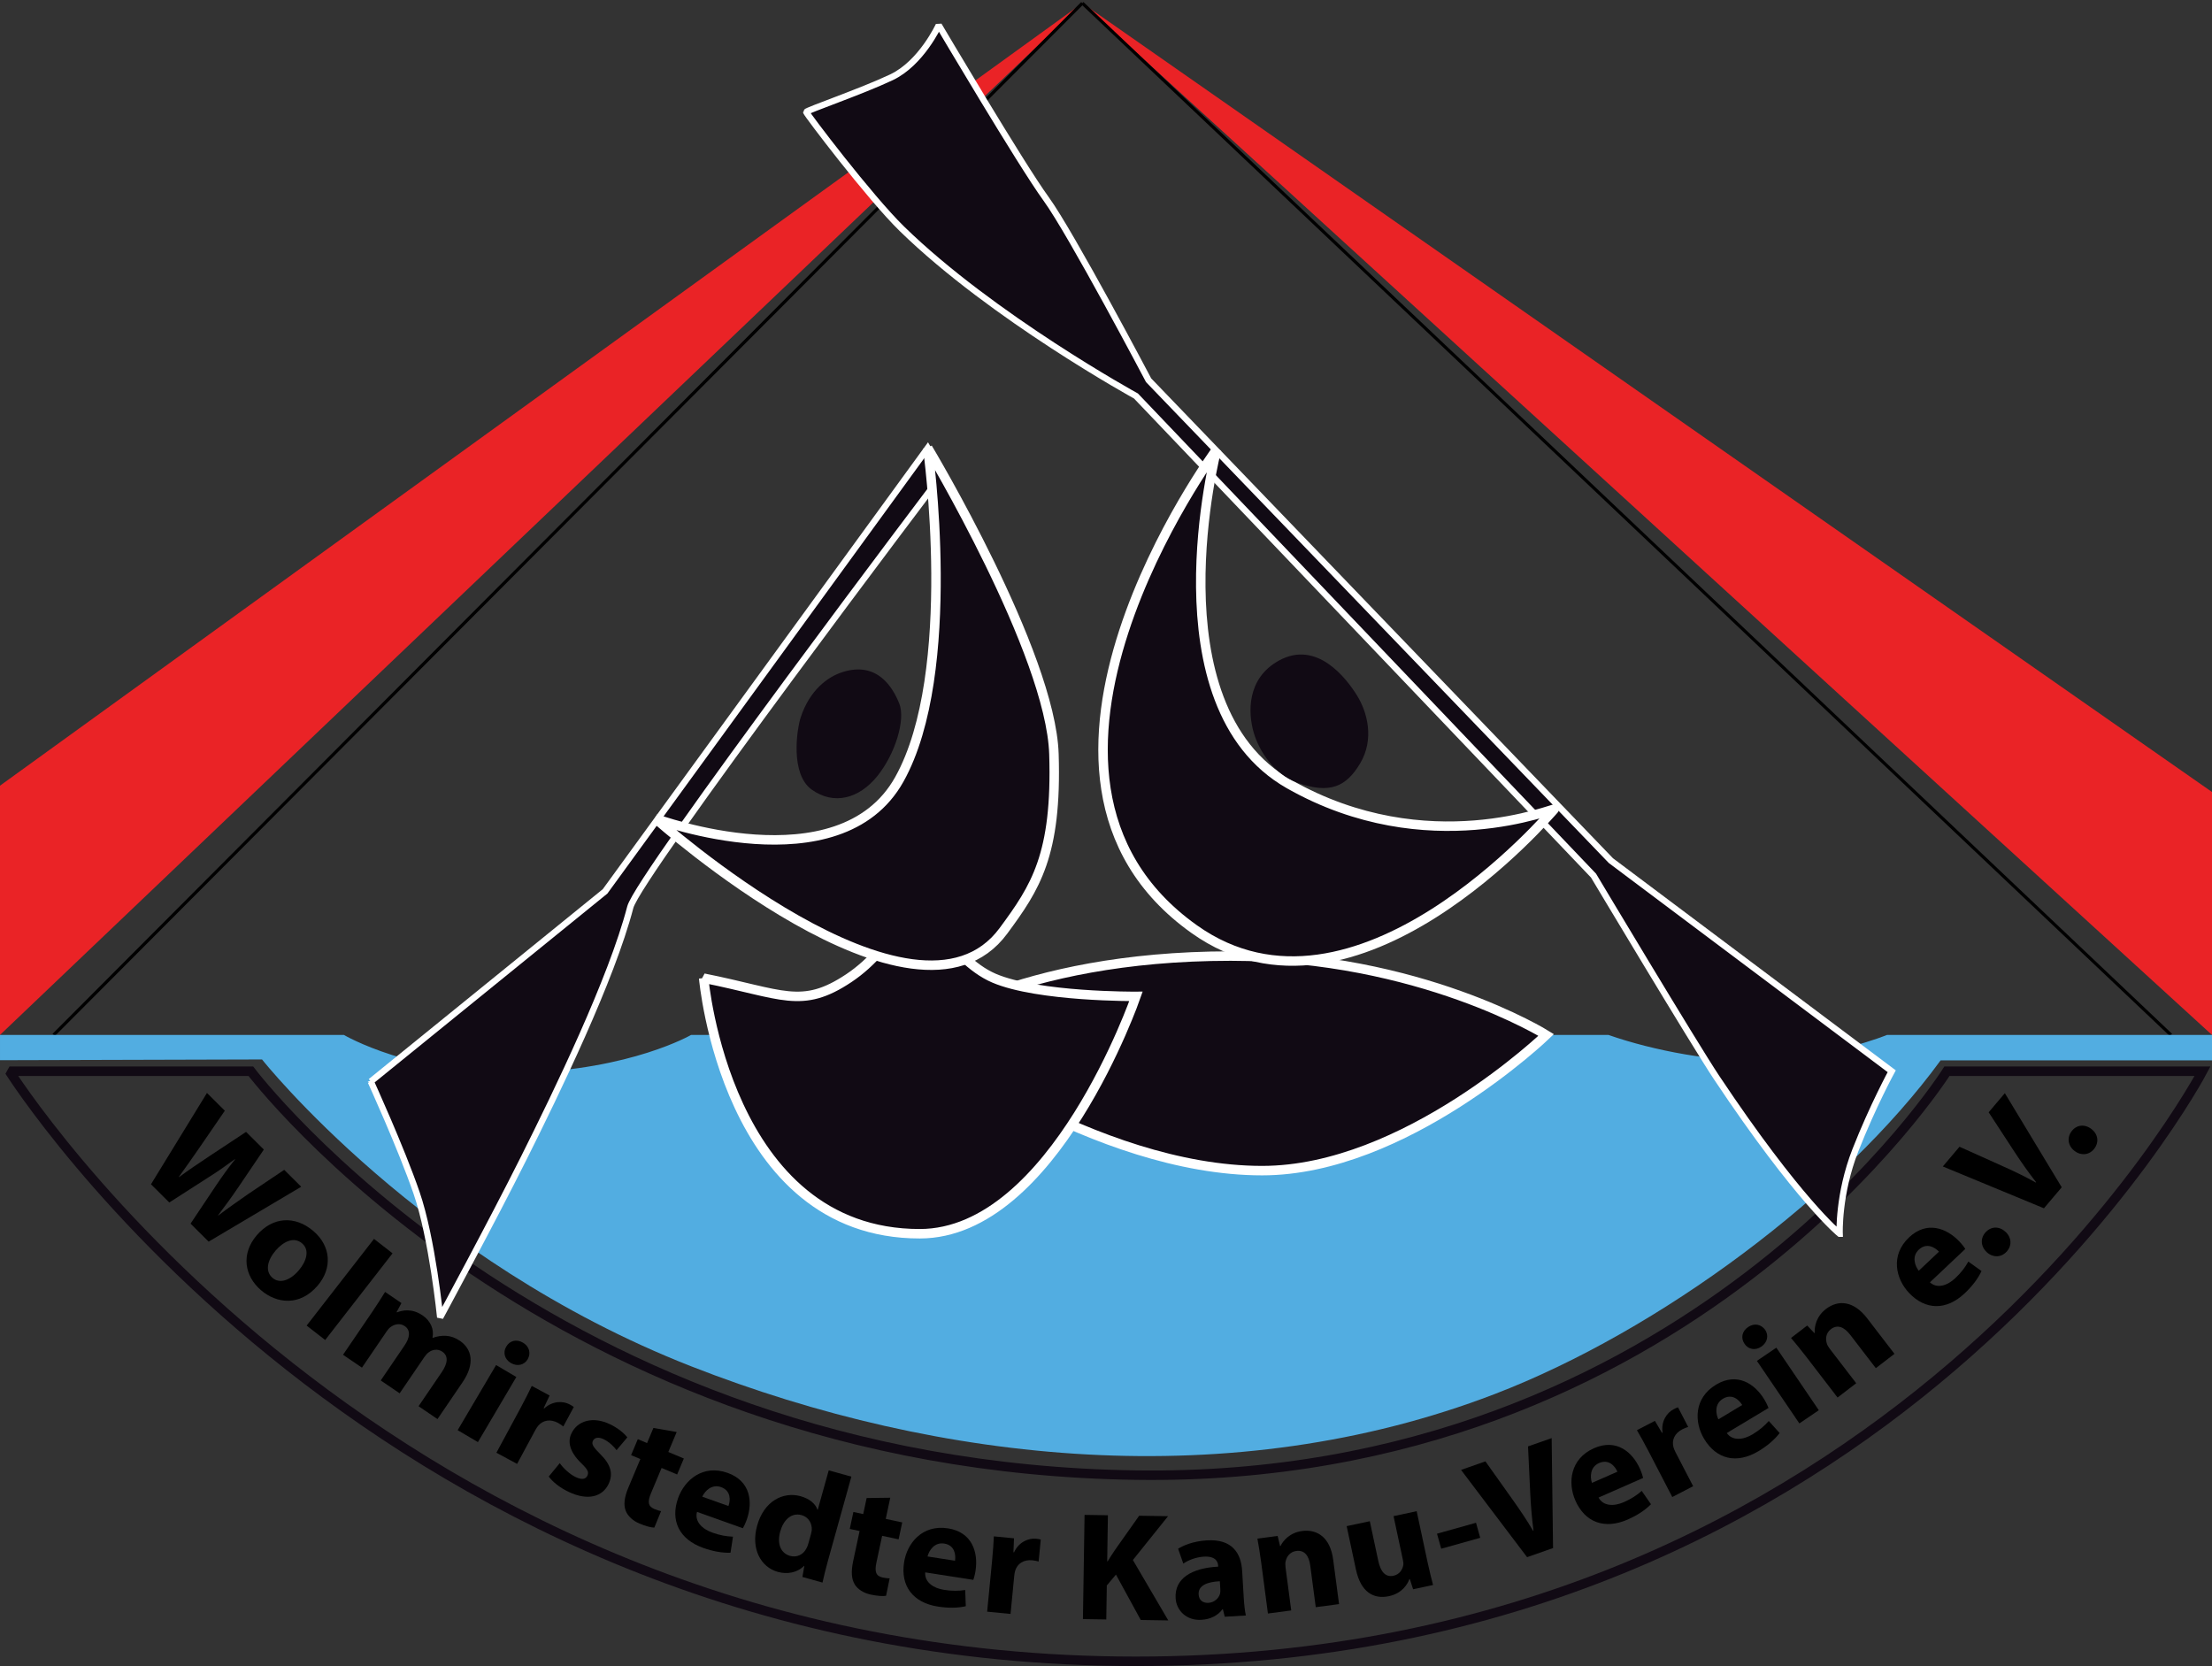 <?xml version="1.0" encoding="UTF-8" standalone="no"?><!DOCTYPE svg PUBLIC "-//W3C//DTD SVG 1.1//EN" "http://www.w3.org/Graphics/SVG/1.1/DTD/svg11.dtd"><svg width="100%" height="100%" viewBox="0 0 701 528" version="1.1" xmlns="http://www.w3.org/2000/svg" xmlns:xlink="http://www.w3.org/1999/xlink" xml:space="preserve" xmlns:serif="http://www.serif.com/" style="fill-rule:evenodd;clip-rule:evenodd;stroke-miterlimit:2;"><rect x="0" y="0" width="701" height="528" fill="#333333" stroke="none"/><g><path d="M343,1l-343,327l0,-79l343,-248Z" style="fill:#ea2326;fill-rule:nonzero;"/><path d="M701,251l0,77l-358,-327l358,250Z" style="fill:#ea2326;fill-rule:nonzero;"/><path d="M17,328l326,-327" style="fill:none;stroke:#000;stroke-width:1px;"/><path d="M343,1l345,327" style="fill:none;stroke:#000;stroke-width:1px;"/><path d="M615,336.044l86,0l0,-8.044l-103,0c0,0 -17,7 -39,8.042c-15.061,0.713 -35.04,-3.063 -49.25,-8.042l-290.75,0c0,0 -19,11 -53.5,12c-34.5,1 -56.5,-12 -56.5,-12l-109,0l0,8l83.041,-0.233c0,-0 50.459,63.733 135.959,97.233c78.891,30.911 171.488,40.708 254.587,8.844c52.413,-20.098 110.528,-63.457 141.413,-105.8Z" style="fill:#52ade1;fill-rule:nonzero;"/><path d="M3,339.5l76.5,0c0,0 94.519,125.341 280.5,128c174.842,2.5 257,-128 257,-128l81,0c0,0 -98.5,187 -338,187c-239.5,0 -357,-187 -357,-187Z" style="fill:none;stroke:#110a14;stroke-width:3px;"/><path d="M53.648,381.095l12.246,-7.861c2.906,-1.809 5.5,-3.651 8.544,-5.876l0.069,0.069c-2.383,2.951 -4.179,5.519 -6.077,8.33l-8.044,12.043l5.731,5.703l29.339,-17.397l-5.384,-5.357l-11.449,7.686c-3.251,2.295 -6.503,4.52 -9.442,6.779l-0.07,-0.069c2.245,-2.95 4.351,-5.831 6.561,-9.094l7.94,-11.73l-5.627,-5.6l-11.519,7.617c-3.459,2.295 -6.814,4.556 -9.72,6.711l-0.069,-0.069c1.968,-2.742 4.489,-6.248 6.733,-9.545l7.837,-11.419l-5.662,-5.634l-17.738,28.941l5.801,5.772Z" style="fill-rule:nonzero;"/><path d="M99.326,390.156c-5.848,-4.997 -12.937,-4.546 -17.967,1.34c-5.03,5.885 -3.925,12.889 1.402,17.441c4.88,4.17 12.221,5.158 17.919,-1.509c4.68,-5.476 4.234,-12.496 -1.354,-17.272Zm-3.587,3.896c2.57,2.197 1.258,5.845 -1.066,8.564c-2.802,3.278 -6.095,4.266 -8.293,2.388c-2.421,-2.069 -1.72,-5.53 0.954,-8.659c2.292,-2.682 5.686,-4.617 8.405,-2.293Z" style="fill-rule:nonzero;"/><path d="M97.174,420.107l5.88,4.57l21.349,-27.469l-5.881,-4.571l-21.348,27.47Z" style="fill-rule:nonzero;"/><path d="M108.71,429.359l5.995,4.081l7.859,-11.543c0.331,-0.486 0.758,-1.026 1.291,-1.374c1.054,-0.764 2.813,-1.345 4.393,-0.269c1.944,1.323 1.677,3.631 -0.033,6.142l-7.557,11.098l5.995,4.082l7.887,-11.584c0.331,-0.486 0.853,-1.079 1.319,-1.414c1.204,-0.899 2.879,-1.182 4.296,-0.216c1.985,1.351 1.786,3.646 -0.172,6.522l-7.336,10.773l5.995,4.082l7.942,-11.665c4.026,-5.913 2.971,-10.545 -0.836,-13.137c-1.458,-0.993 -2.894,-1.496 -4.429,-1.593c-1.318,-0.067 -2.76,0.136 -4.179,0.653l-0.081,-0.056c0.556,-2.644 -0.586,-5.319 -3.138,-7.057c-3.402,-2.316 -6.413,-1.639 -8.118,-0.962l-0.122,-0.083l1.537,-2.866l-5.184,-3.53c-1.105,1.796 -2.458,3.958 -4.14,6.428l-9.184,13.488Z" style="fill-rule:nonzero;"/><path d="M151.454,457.037l12.177,-20.636l-6.414,-3.785l-12.177,20.636l6.414,3.785Zm14.274,-31.518c-2.067,-1.22 -4.24,-0.624 -5.293,1.258c-1.088,1.747 -0.584,3.979 1.441,5.174c2.11,1.245 4.307,0.607 5.353,-1.165c1.054,-1.882 0.567,-4.046 -1.501,-5.267Z" style="fill-rule:nonzero;"/><path d="M157.315,460.403l6.554,3.538l5.772,-10.694c0.279,-0.518 0.601,-1.012 0.92,-1.397c1.525,-1.794 3.862,-2.203 6.277,-0.9c0.733,0.396 1.247,0.785 1.675,1.127l3.328,-6.166c-0.428,-0.343 -0.73,-0.505 -1.334,-0.831c-2.026,-1.094 -5.312,-1.197 -8.042,1.283l-0.173,-0.093l1.879,-3.997l-5.648,-3.049c-0.892,1.858 -1.899,3.931 -3.575,7.036l-7.633,14.143Z" style="fill-rule:nonzero;"/><path d="M173.904,467.945c1.212,1.666 3.435,3.491 6.264,4.845c6.188,2.961 10.787,1.523 12.712,-2.499c1.479,-3.203 0.75,-6.106 -2.684,-9.487c-2.208,-2.198 -2.793,-3.13 -2.307,-4.147c0.529,-1.105 1.774,-1.323 3.41,-0.541c1.856,0.889 3.374,2.484 4.092,3.48l3.415,-4.069c-1.009,-1.298 -2.988,-2.952 -5.507,-4.157c-5.348,-2.56 -10.255,-1.16 -12.18,2.862c-1.271,2.542 -0.711,5.798 3.034,9.437c2.117,2.046 2.526,2.894 1.997,3.999c-0.528,1.105 -1.707,1.41 -3.74,0.437c-1.989,-0.952 -4.129,-3.063 -5.007,-4.407l-3.499,4.247Z" style="fill-rule:nonzero;"/><path d="M207.072,452.55l-2.011,4.789l-2.937,-1.233l-2.125,5.06l2.937,1.233l-3.794,9.035c-1.309,3.118 -1.568,5.507 -0.853,7.348c0.61,1.585 2.14,3.131 4.353,4.06c1.943,0.816 3.664,1.273 4.72,1.291l2.136,-5.215c-0.535,-0.118 -1.25,-0.312 -2.109,-0.672c-2.078,-0.873 -2.198,-2.359 -1.079,-5.024l3.358,-7.997l4.924,2.068l2.125,-5.06l-4.925,-2.068l2.656,-6.325l-7.376,-1.29Z" style="fill-rule:nonzero;"/><path d="M235.423,484.331c0.273,-0.475 0.791,-1.487 1.219,-2.687c1.992,-5.584 1.247,-12.249 -6.045,-14.85c-7.845,-2.798 -13.654,2.257 -15.696,7.98c-2.519,7.061 0.285,13.055 7.946,15.788c3.046,1.087 6.026,1.629 8.663,1.529l0.773,-5.082c-2.106,-0.075 -4.16,-0.444 -6.56,-1.3c-3.277,-1.169 -5.644,-3.574 -4.838,-6.564l14.538,5.186Zm-12.872,-10.002c0.86,-1.826 3.015,-4.075 5.968,-3.022c3.231,1.153 2.949,4.278 2.34,5.985l-8.308,-2.963Z" style="fill-rule:nonzero;"/><path d="M262.632,465.986l-3.485,12.509l-0.094,-0.026c-0.592,-1.894 -2.534,-3.504 -5.366,-4.293c-5.523,-1.538 -11.634,1.591 -13.757,9.393c-1.999,7.175 1.089,13.071 6.565,14.596c2.974,0.829 6.127,0.283 8.313,-1.906l0.095,0.027l-0.617,3.49l6.373,1.776c0.339,-1.584 1.007,-4.348 1.731,-6.945l7.417,-26.622l-7.175,-1.999Zm-6.47,23.224c-0.171,0.614 -0.363,1.12 -0.649,1.599c-0.991,1.912 -3.037,2.868 -5.114,2.289c-2.974,-0.828 -4.225,-3.822 -3.134,-7.74c1.013,-3.635 3.527,-6.088 6.784,-5.18c2.219,0.618 3.329,2.657 3.215,4.71c-0.058,0.391 -0.155,0.923 -0.261,1.301l-0.841,3.021Z" style="fill-rule:nonzero;"/><path d="M274.646,474.766l-1.085,5.079l-3.115,-0.665l-1.146,5.367l3.114,0.665l-2.047,9.584c-0.706,3.307 -0.516,5.702 0.529,7.378c0.894,1.444 2.685,2.678 5.033,3.18c2.06,0.44 3.837,0.569 4.877,0.39l1.129,-5.521c-0.548,-0.017 -1.287,-0.074 -2.197,-0.269c-2.205,-0.471 -2.599,-1.908 -1.995,-4.735l1.811,-8.482l5.224,1.116l1.146,-5.367l-5.223,-1.116l1.433,-6.708l-7.488,0.104Z" style="fill-rule:nonzero;"/><path d="M308.458,500.69c0.18,-0.518 0.498,-1.609 0.694,-2.868c0.91,-5.858 -1.07,-12.265 -8.721,-13.453c-8.231,-1.279 -12.99,4.775 -13.922,10.779c-1.151,7.409 2.727,12.771 10.765,14.02c3.195,0.496 6.224,0.471 8.795,-0.122l-0.193,-5.137c-2.083,0.321 -4.17,0.344 -6.687,-0.047c-3.438,-0.534 -6.214,-2.453 -5.983,-5.541l15.252,2.369Zm-14.518,-7.412c0.502,-1.955 2.197,-4.568 5.296,-4.087c3.389,0.527 3.698,3.649 3.419,5.441l-8.715,-1.354Z" style="fill-rule:nonzero;"/><path d="M312.836,510.775l7.413,0.72l1.174,-12.095c0.057,-0.585 0.163,-1.165 0.308,-1.644c0.71,-2.245 2.705,-3.528 5.436,-3.262c0.83,0.08 1.454,0.239 1.981,0.389l0.677,-6.974c-0.527,-0.15 -0.868,-0.183 -1.551,-0.249c-2.292,-0.223 -5.36,0.956 -6.916,4.3l-0.195,-0.019l0.182,-4.413l-6.388,-0.62c-0.102,2.058 -0.227,4.359 -0.568,7.871l-1.553,15.996Z" style="fill-rule:nonzero;"/><path d="M343.193,513.125l7.398,0.115l0.168,-10.778l2.896,-3.435l7.862,14.384l8.721,0.136l-11.218,-19.141l11.145,-13.891l-9.162,-0.142l-7.667,10.857c-0.754,1.165 -1.556,2.328 -2.311,3.591l-0.147,-0.003l0.228,-14.6l-7.398,-0.115l-0.515,33.022Z" style="fill-rule:nonzero;"/><path d="M394.831,511.981c-0.323,-1.306 -0.552,-3.501 -0.689,-5.8l-0.495,-8.316c-0.335,-5.625 -3.158,-10.169 -11.131,-9.694c-4.353,0.259 -7.561,1.628 -9.168,2.657l1.655,4.712c1.507,-1.072 4.05,-2.058 6.495,-2.203c3.669,-0.219 4.461,1.55 4.537,2.822l0.021,0.342c-8.465,0.455 -13.864,3.771 -13.494,9.983c0.227,3.815 3.323,7.165 8.165,6.877c2.837,-0.169 5.222,-1.342 6.673,-3.343l0.147,-0.009l0.583,2.371l6.701,-0.399Zm-8.1,-8.255c0.026,0.44 0.004,0.883 -0.071,1.28c-0.399,1.546 -1.842,2.859 -3.701,2.97c-1.663,0.099 -2.99,-0.755 -3.104,-2.663c-0.171,-2.885 2.806,-3.995 6.722,-4.18l0.154,2.593Z" style="fill-rule:nonzero;"/><path d="M401.817,511.357l7.383,-0.977l-1.811,-13.699c-0.09,-0.68 -0.089,-1.421 0.047,-1.884c0.306,-1.424 1.334,-2.994 3.374,-3.264c2.672,-0.353 4.017,1.595 4.422,4.655l1.741,13.164l7.383,-0.976l-1.862,-14.087c-0.926,-6.996 -4.993,-9.72 -9.851,-9.077c-3.934,0.52 -6.061,3.124 -6.834,4.759l-0.145,0.019l-0.771,-3.21l-6.412,0.848c0.373,2.076 0.805,4.589 1.197,7.552l2.139,16.177Z" style="fill-rule:nonzero;"/><path d="M448.957,478.93l-7.331,1.566l2.979,13.944c0.123,0.575 0.197,1.161 0.098,1.633c-0.234,1.252 -1.087,2.887 -3.099,3.317c-2.54,0.543 -4.082,-1.282 -4.809,-4.684l-2.692,-12.603l-7.332,1.566l2.938,13.753c1.546,7.236 5.678,9.459 10.422,8.446c4.217,-0.901 5.91,-3.768 6.513,-5.4l0.144,-0.031l1.042,3.235l6.325,-1.351c-0.516,-1.944 -1.144,-4.416 -1.799,-7.482l-3.399,-15.909Z" style="fill-rule:nonzero;"/><path d="M455.398,486.063l1.336,4.765l12.361,-3.466l-1.336,-4.765l-12.361,3.466Z" style="fill-rule:nonzero;"/><path d="M492.174,490.616l-0.443,-34.846l-7.49,2.629l0.698,14.712c0.186,3.933 0.513,7.972 1.042,11.993l-0.139,0.049c-2.103,-3.624 -4.323,-6.843 -6.685,-10.169l-8.417,-11.846l-7.721,2.711l20.925,27.656l8.23,-2.889Z" style="fill-rule:nonzero;"/><path d="M520.725,468.398c-0.127,-0.533 -0.446,-1.624 -0.959,-2.79c-2.387,-5.428 -7.504,-9.762 -14.591,-6.646c-7.625,3.353 -8.377,11.017 -5.932,16.579c3.018,6.863 9.172,9.296 16.618,6.022c2.961,-1.302 5.5,-2.954 7.348,-4.837l-2.928,-4.225c-1.583,1.391 -3.329,2.534 -5.661,3.559c-3.185,1.4 -6.558,1.278 -8.025,-1.45l14.13,-6.212Zm-16.226,1.567c-0.629,-1.918 -0.606,-5.032 2.264,-6.295c3.14,-1.38 5.081,1.085 5.81,2.745l-8.074,3.55Z" style="fill-rule:nonzero;"/><path d="M529.961,474.442l6.611,-3.429l-5.595,-10.787c-0.27,-0.522 -0.497,-1.067 -0.636,-1.547c-0.625,-2.27 0.351,-4.432 2.787,-5.695c0.739,-0.384 1.35,-0.59 1.873,-0.751l-3.226,-6.221c-0.524,0.162 -0.828,0.32 -1.437,0.635c-2.044,1.061 -3.977,3.719 -3.463,7.372l-0.174,0.09l-2.248,-3.802l-5.698,2.955c1.034,1.782 2.182,3.781 3.806,6.913l7.4,14.267Z" style="fill-rule:nonzero;"/><path d="M560.462,446.217c-0.193,-0.513 -0.648,-1.554 -1.304,-2.646c-3.053,-5.083 -8.678,-8.735 -15.314,-4.747c-7.14,4.29 -6.917,11.987 -3.788,17.195c3.861,6.427 10.274,8.061 17.246,3.872c2.773,-1.665 5.082,-3.625 6.678,-5.727l-3.44,-3.821c-1.394,1.581 -2.981,2.935 -5.165,4.247c-2.982,1.792 -6.343,2.096 -8.143,-0.424l13.23,-7.949Zm-15.897,3.606c-0.867,-1.823 -1.238,-4.915 1.45,-6.53c2.94,-1.767 5.177,0.434 6.11,1.988l-7.56,4.542Z" style="fill-rule:nonzero;"/><path d="M576.395,446.934l-13.46,-19.824l-6.162,4.184l13.46,19.823l6.162,-4.183Zm-22.403,-26.366c-1.987,1.348 -2.376,3.567 -1.124,5.323c1.115,1.73 3.349,2.228 5.294,0.907c2.027,-1.377 2.389,-3.636 1.233,-5.338c-1.252,-1.757 -3.417,-2.241 -5.403,-0.892Z" style="fill-rule:nonzero;"/><path d="M582.343,442.91l5.906,-4.537l-8.417,-10.959c-0.418,-0.544 -0.788,-1.186 -0.901,-1.655c-0.447,-1.387 -0.341,-3.26 1.291,-4.514c2.137,-1.641 4.275,-0.627 6.156,1.821l8.089,10.531l5.907,-4.537l-8.657,-11.269c-4.298,-5.596 -9.183,-5.922 -13.068,-2.937c-3.148,2.418 -3.688,5.736 -3.54,7.538l-0.117,0.09l-2.271,-2.395l-5.13,3.94c1.361,1.611 2.991,3.572 4.812,5.943l9.94,12.94Z" style="fill-rule:nonzero;"/><path d="M622.824,395.811c-0.299,-0.459 -0.966,-1.38 -1.84,-2.306c-4.07,-4.312 -10.345,-6.676 -15.975,-1.361c-6.057,5.718 -4.193,13.189 -0.022,17.608c5.147,5.451 11.761,5.676 17.675,0.093c2.352,-2.22 4.189,-4.629 5.298,-7.023l-4.177,-2.997c-1.024,1.842 -2.285,3.504 -4.138,5.253c-2.529,2.389 -5.748,3.405 -8.045,1.328l11.224,-10.595Zm-14.758,6.923c-1.236,-1.595 -2.261,-4.536 0.02,-6.689c2.494,-2.354 5.149,-0.683 6.394,0.635l-6.414,6.054Z" style="fill-rule:nonzero;"/><path d="M635.839,396.761c1.83,-1.911 1.67,-4.507 -0.206,-6.303c-1.946,-1.864 -4.511,-1.878 -6.307,-0.002c-1.796,1.876 -1.67,4.507 0.241,6.337c1.876,1.796 4.51,1.808 6.272,-0.032Z" style="fill-rule:nonzero;"/><path d="M653.376,376.277l-18.022,-29.827l-5.129,6.059l8.05,12.334c2.151,3.298 4.479,6.616 6.97,9.816l-0.095,0.112c-3.648,-2.061 -7.193,-3.713 -10.913,-5.385l-13.255,-5.956l-5.287,6.246l32.046,13.258l5.635,-6.657Z" style="fill-rule:nonzero;"/><path d="M663.71,364.024c1.594,-2.112 1.131,-4.671 -0.942,-6.235c-2.152,-1.624 -4.701,-1.337 -6.265,0.736c-1.564,2.073 -1.13,4.672 0.982,6.265c2.073,1.564 4.69,1.268 6.225,-0.766Z" style="fill-rule:nonzero;"/><path d="M583,391c0,0 -0.5,-12.5 5,-26.5c5.5,-14 11.5,-25 11.5,-25l-89,-66.75l-146.5,-152.25c0,0 -24.5,-46.5 -32.5,-57.5c-8,-11 -34,-55 -34,-55c0,0 -5.5,12 -15,16.5c-9.5,4.5 -27,10.5 -27,11c0,0.5 20.075,27.011 30.31,37c28.69,28 74.19,53 74.19,53l145,152c0,0 31.896,53.345 39,64c26,39 39,49.5 39,49.5Z" style="fill:#110a14;fill-rule:nonzero;"/><path d="M583,391c0,0 -0.5,-12.5 5,-26.5c5.5,-14 11.5,-25 11.5,-25l-89,-66.75l-146.5,-152.25c0,0 -24.5,-46.5 -32.5,-57.5c-8,-11 -34,-55 -34,-55c0,0 -5.5,12 -15,16.5c-9.5,4.5 -27,10.5 -27,11c0,0.5 20.075,27.011 30.31,37c28.69,28 74.19,53 74.19,53l145,152c0,0 31.896,53.345 39,64c26,39 39,49.5 39,49.5Z" style="fill:none;stroke:#fff;stroke-width:2px;"/><path d="M294,142l4.73,8.19c0,0 -96.38,127.35 -98.98,137.31c-6,23 -23.25,58.5 -33.75,79.5c-10.2,20.4 -26.5,50.5 -26.5,50.5c0,0 -2.5,-25 -7.5,-39.5c-4.99,-14.46 -14.5,-35.25 -14.5,-35.25l74.25,-60.25l102.25,-140.5Z" style="fill:#110a14;fill-rule:nonzero;"/><path d="M117.5,342.75c0,0 9.51,20.79 14.5,35.25c5,14.5 7.5,39.5 7.5,39.5c0,0 16.3,-30.1 26.5,-50.5c10.5,-21 27.75,-56.5 33.75,-79.5c2.6,-9.96 98.98,-137.31 98.98,-137.31l-4.73,-8.19l-102.25,140.5l-74.25,60.25Z" style="fill:none;stroke:#fff;stroke-width:2px;"/><path d="M490,328c0,0 -44.723,42.998 -90,43c-53,0.002 -109,-42 -110,-43c-1,-1 32,-25.011 100,-25c60.003,0.01 100,25 100,25Z" style="fill:#110a14;fill-rule:nonzero;"/><path d="M490,328c0,0 -44.723,42.998 -90,43c-53,0.002 -109,-42 -110,-43c-1,-1 32,-25.011 100,-25c60.003,0.01 100,25 100,25Z" style="fill:none;stroke:#fff;stroke-width:3px;"/><path d="M223,310c25,5 31,10 46,0c15,-10 21,-27.5 21,-27.5c0,0 11,21.5 25,27.5c14,6 45,5.773 45,5.773c0,-0 -25.953,75.2 -68.5,75.227c-61.5,0.038 -68.5,-81 -68.5,-81Z" style="fill:#110a14;fill-rule:nonzero;"/><path d="M223,310c25,5 31,10 46,0c15,-10 21,-27.5 21,-27.5c0,0 11,21.5 25,27.5c14,6 45,5.773 45,5.773c0,-0 -25.953,75.2 -68.5,75.227c-61.5,0.038 -68.5,-81 -68.5,-81Z" style="fill:none;stroke:#fff;stroke-width:3px;"/><path d="M385.534,142.5c-0,0 -21,81 23,106c44,25 85,7 84,8c-1,1 -62.937,74.292 -114.034,38c-68.991,-49 7.034,-152 7.034,-152Z" style="fill:#110a14;fill-rule:nonzero;"/><path d="M385.534,142.5c-0,0 -21,81 23,106c44,25 85,7 84,8c-1,1 -62.937,74.292 -114.034,38c-68.991,-49 7.034,-152 7.034,-152Z" style="fill:none;stroke:#fff;stroke-width:3px;"/><path d="M207.771,259.446c-0,0 58.229,21.554 77.229,-12.446c19,-34 9,-105 9,-105c0,-0 39,65 40,97c1,32 -5.893,42.294 -16,56c-28.022,38 -110.229,-35.554 -110.229,-35.554Z" style="fill:#110a14;fill-rule:nonzero;"/><path d="M207.771,259.446c-0,0 58.229,21.554 77.229,-12.446c19,-34 9,-105 9,-105c0,-0 39,65 40,97c1,32 -5.893,42.294 -16,56c-28.022,38 -110.229,-35.554 -110.229,-35.554Z" style="fill:none;stroke:#fff;stroke-width:3px;"/><path d="M257.25,250.25c-6.884,-4.917 -4.713,-19.23 -3.5,-22.904c2.851,-8.643 8.539,-12.847 13.25,-14.346c11.113,-3.536 16,5 18,10c2,5 -1.206,15.829 -7,23c-5.75,7.116 -13.75,9.25 -20.75,4.25Z" style="fill:#110a14;fill-rule:nonzero;"/><path d="M405.333,209.333c12.036,-6.6 21.334,5.667 24.667,11c3.333,5.333 5.632,13.944 1,21.667c-4.333,7.223 -9.493,9.823 -20,6c-7.264,-2.643 -11.993,-10.039 -13.667,-15.751c-1.833,-6.249 -2.333,-17.249 8,-22.916Z" style="fill:#110a14;fill-rule:nonzero;"/></g></svg>